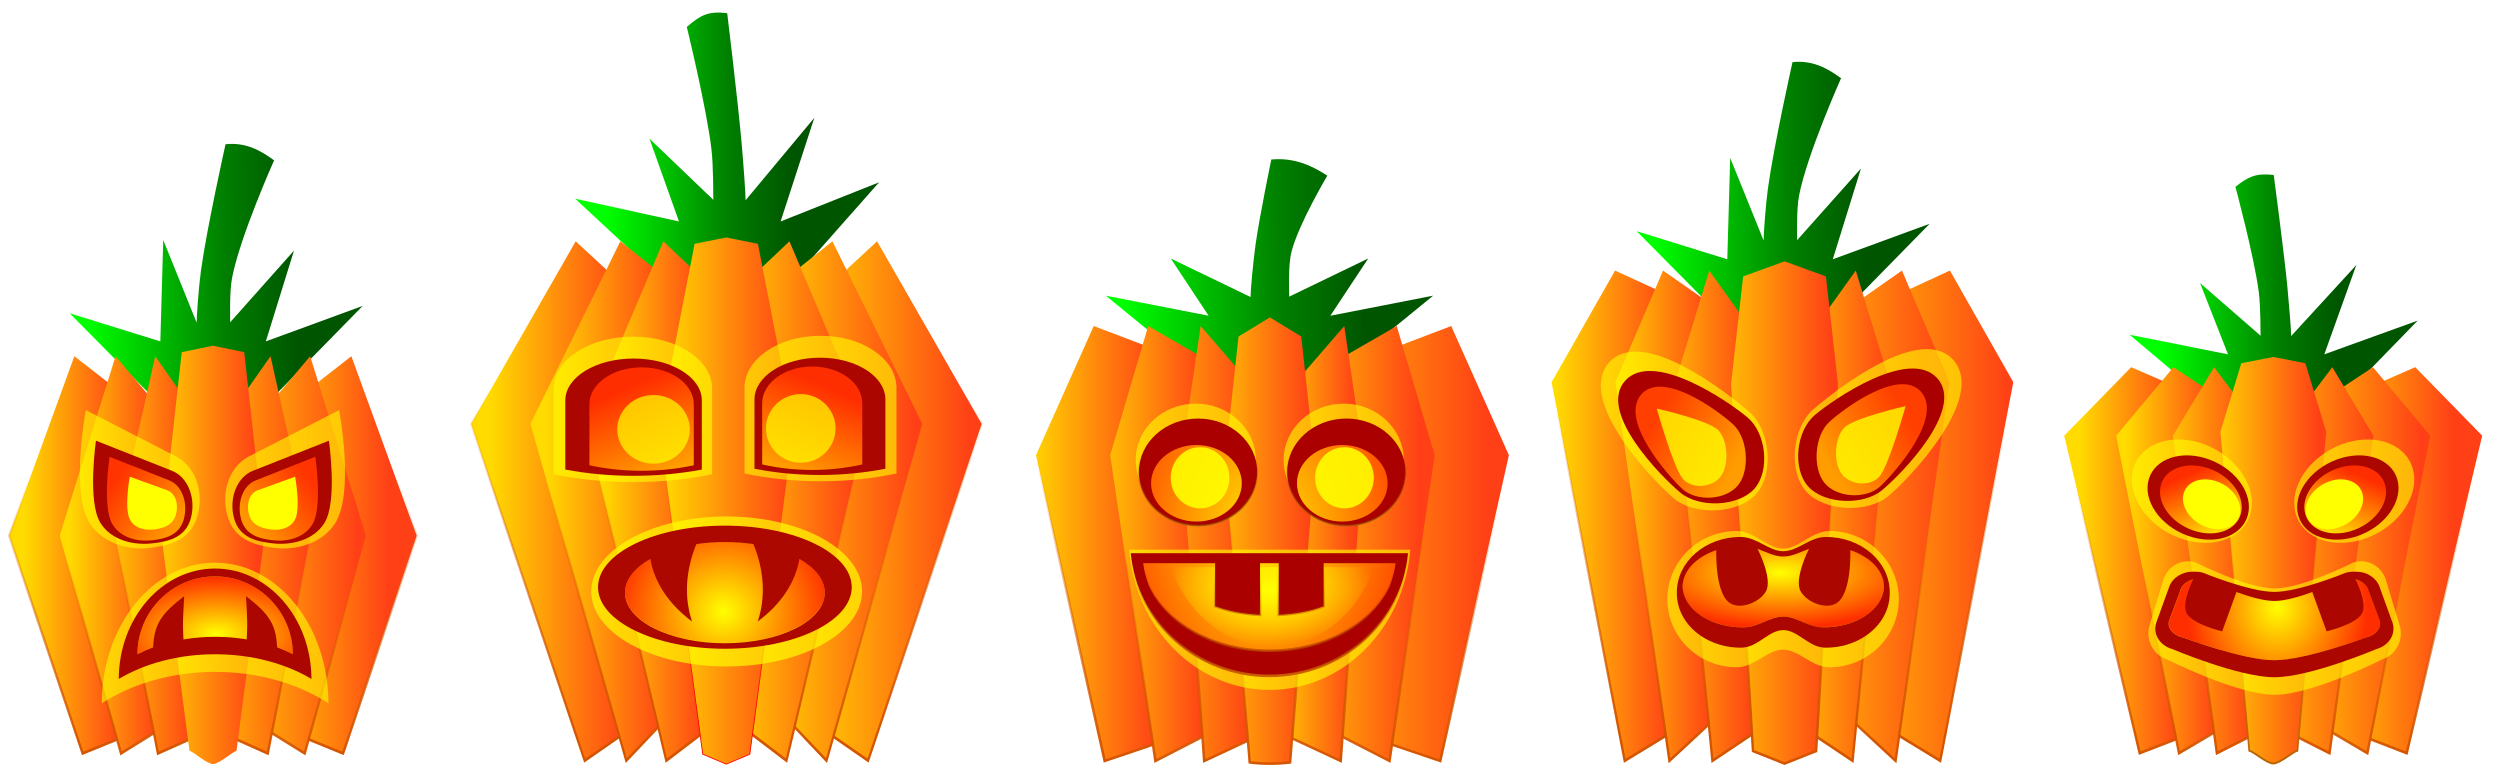 <?xml version="1.0" encoding="UTF-8" standalone="no"?>
<!-- Created with Inkscape (http://www.inkscape.org/) -->

<svg
   xmlns:dc="http://purl.org/dc/elements/1.1/"
   xmlns:cc="http://creativecommons.org/ns#"
   xmlns:rdf="http://www.w3.org/1999/02/22-rdf-syntax-ns#"
   xmlns:svg="http://www.w3.org/2000/svg"
   xmlns="http://www.w3.org/2000/svg"
   xmlns:xlink="http://www.w3.org/1999/xlink"
   xmlns:sodipodi="http://sodipodi.sourceforge.net/DTD/sodipodi-0.dtd"
   xmlns:inkscape="http://www.inkscape.org/namespaces/inkscape"
   id="svg2"
   sodipodi:docname="Halloween_Pumpkins_row.svg"
   viewBox="0 0 850 264.542"
   version="1.1"
   inkscape:version="0.91+devel r14386"
   width="850"
   height="264.542">
  <title
     id="title4096">Halloween Pumpkins</title>
  <defs
     id="defs4">
    <clipPath
       id="clipPath12967"
       clipPathUnits="userSpaceOnUse">
      <rect
         id="rect12969"
         style="opacity:0.438;fill:#aa0000"
         ry="0"
         height="4670.6"
         width="10685"
         y="-4697.7"
         x="-7281.2" />
    </clipPath>
    <linearGradient
       id="linearGradient22214"
       y2="57.275"
       xlink:href="#linearGradient4660"
       gradientUnits="userSpaceOnUse"
       x2="-11670"
       gradientTransform="matrix(-1.296,0,0,1.06,-25462,676.82)"
       y1="57.275"
       x1="-11414"
       inkscape:collect="always" />
    <linearGradient
       id="linearGradient4660">
      <stop
         id="stop4662"
         style="stop-color:#00ff00"
         offset="0" />
      <stop
         id="stop4893"
         style="stop-color:#008000"
         offset=".651" />
      <stop
         id="stop4664"
         style="stop-color:#005500"
         offset="1" />
    </linearGradient>
    <linearGradient
       id="linearGradient22216"
       y2="426.6"
       xlink:href="#linearGradient4249"
       gradientUnits="userSpaceOnUse"
       x2="-11902"
       y1="426.6"
       x1="-11718"
       inkscape:collect="always" />
    <linearGradient
       id="linearGradient4249">
      <stop
         id="stop4251"
         style="stop-color:#ff4016"
         offset="0" />
      <stop
         id="stop4253"
         style="stop-color:#ffdb00"
         offset="1" />
    </linearGradient>
    <linearGradient
       id="linearGradient22218"
       y2="362.29"
       xlink:href="#linearGradient4895"
       gradientUnits="userSpaceOnUse"
       x2="-11831"
       y1="814.11"
       x1="-11831"
       inkscape:collect="always" />
    <linearGradient
       id="linearGradient4895"
       inkscape:collect="always">
      <stop
         id="stop4897"
         style="stop-color:#d45500"
         offset="0" />
      <stop
         id="stop4899"
         style="stop-color:#d45500;stop-opacity:0"
         offset="1" />
    </linearGradient>
    <linearGradient
       id="linearGradient22220"
       y2="-476.25"
       xlink:href="#linearGradient4249"
       gradientUnits="userSpaceOnUse"
       x2="-11818"
       y1="-476.25"
       x1="-11651"
       inkscape:collect="always" />
    <linearGradient
       id="linearGradient22222"
       y2="-448.82"
       xlink:href="#linearGradient4895"
       gradientUnits="userSpaceOnUse"
       x2="-11670"
       y1="-122.07"
       x1="-11670"
       inkscape:collect="always" />
    <linearGradient
       id="linearGradient22224"
       y2="-448.99"
       xlink:href="#linearGradient4249"
       gradientUnits="userSpaceOnUse"
       x2="-11762"
       y1="-448.99"
       x1="-11584"
       inkscape:collect="always" />
    <linearGradient
       id="linearGradient22226"
       y2="-470.5"
       xlink:href="#linearGradient4895"
       gradientUnits="userSpaceOnUse"
       x2="-11667"
       y1="-132.97"
       x1="-11667"
       inkscape:collect="always" />
    <linearGradient
       id="linearGradient22228"
       y2="550.06"
       xlink:href="#linearGradient4249"
       gradientUnits="userSpaceOnUse"
       x2="-11628"
       y1="550.06"
       x1="-11877"
       inkscape:collect="always" />
    <linearGradient
       id="linearGradient22232"
       y2="-390.16"
       xlink:href="#linearGradient4249"
       gradientUnits="userSpaceOnUse"
       x2="-11554"
       y1="-390.16"
       x1="-11818"
       inkscape:collect="always" />
    <linearGradient
       id="linearGradient22236"
       y2="-395.77"
       xlink:href="#linearGradient4249"
       gradientUnits="userSpaceOnUse"
       x2="-11501"
       y1="-395.77"
       x1="-11733"
       inkscape:collect="always" />
    <linearGradient
       id="linearGradient22240"
       y2="382.1"
       xlink:href="#linearGradient4249"
       gradientUnits="userSpaceOnUse"
       x2="-11682"
       gradientTransform="matrix(0.852,0,0,1.104,-612.16,644.03)"
       y1="382.1"
       x1="-11430"
       inkscape:collect="always" />
    <linearGradient
       id="linearGradient22242"
       y2="1013.4"
       gradientUnits="userSpaceOnUse"
       x2="-10441"
       y1="1516.3"
       x1="-10441"
       inkscape:collect="always">
      <stop
         id="stop16057"
         style="stop-color:#b66400"
         offset="0" />
      <stop
         id="stop16059"
         style="stop-color:#ff6400;stop-opacity:0"
         offset="1" />
    </linearGradient>
    <radialGradient
       id="radialGradient22244"
       gradientUnits="userSpaceOnUse"
       cy="1246.2"
       cx="-10460"
       gradientTransform="matrix(0.852,0,0,0.913,-1543.7,117.29)"
       r="181.86"
       inkscape:collect="always">
      <stop
         id="stop5831"
         style="stop-color:#ffff00"
         offset="0" />
      <stop
         id="stop5833"
         style="stop-color:#ff2e00"
         offset="1" />
    </radialGradient>
    <linearGradient
       id="linearGradient22246"
       y2="2089"
       xlink:href="#linearGradient5852"
       gradientUnits="userSpaceOnUse"
       x2="-10573"
       y1="1974.9"
       x1="-10668"
       inkscape:collect="always" />
    <linearGradient
       id="linearGradient5852">
      <stop
         id="stop5854"
         style="stop-color:#ff2e00"
         offset="0" />
      <stop
         id="stop5856"
         style="stop-color:#ffd800"
         offset="1" />
    </linearGradient>
    <filter
       id="filter5866"
       height="2.025"
       width="1.77"
       y="-0.513"
       x="-0.385"
       inkscape:collect="always"
       style="color-interpolation-filters:sRGB">
      <feGaussianBlur
         id="feGaussianBlur5868"
         stdDeviation="33.752"
         inkscape:collect="always" />
    </filter>
    <linearGradient
       id="linearGradient22250"
       y2="57.275"
       xlink:href="#linearGradient4660"
       gradientUnits="userSpaceOnUse"
       x2="-11670"
       gradientTransform="matrix(-1.216,0,0,1.183,-23866,578.5)"
       y1="57.275"
       x1="-11414"
       inkscape:collect="always" />
    <linearGradient
       id="linearGradient22252"
       y2="446.48"
       xlink:href="#linearGradient4249"
       gradientUnits="userSpaceOnUse"
       x2="-11665"
       y1="446.48"
       x1="-11968"
       inkscape:collect="always" />
    <linearGradient
       id="linearGradient22256"
       y2="-463.25"
       xlink:href="#linearGradient4249"
       gradientUnits="userSpaceOnUse"
       x2="-11604"
       y1="-463.25"
       x1="-11873"
       inkscape:collect="always" />
    <linearGradient
       id="linearGradient22260"
       y2="-409.09"
       xlink:href="#linearGradient4249"
       gradientUnits="userSpaceOnUse"
       x2="-11540"
       y1="-409.09"
       x1="-11772"
       inkscape:collect="always" />
    <linearGradient
       id="linearGradient22264"
       y2="426.6"
       xlink:href="#linearGradient4249"
       gradientUnits="userSpaceOnUse"
       x2="-11956"
       y1="426.6"
       x1="-11718"
       inkscape:collect="always" />
    <linearGradient
       id="linearGradient22268"
       y2="-476.25"
       xlink:href="#linearGradient4249"
       gradientUnits="userSpaceOnUse"
       x2="-11860"
       y1="-476.25"
       x1="-11651"
       inkscape:collect="always" />
    <linearGradient
       id="linearGradient22276"
       y2="382.1"
       xlink:href="#linearGradient4249"
       gradientUnits="userSpaceOnUse"
       x2="-11682"
       gradientTransform="matrix(0.715,0,0,1.456,-1547.7,500.62)"
       y1="382.1"
       x1="-11389"
       inkscape:collect="always" />
    <linearGradient
       id="linearGradient22278"
       y2="1065.5"
       gradientUnits="userSpaceOnUse"
       x2="-9785.9"
       gradientTransform="translate(-21.016,19.766)"
       y1="1605.5"
       x1="-9785.9"
       inkscape:collect="always">
      <stop
         id="stop6836"
         style="stop-color:#ff0000"
         offset="0" />
      <stop
         id="stop6838"
         style="stop-color:#ff0000;stop-opacity:0"
         offset="1" />
    </linearGradient>
    <linearGradient
       id="linearGradient22280"
       y2="1225.9"
       xlink:href="#linearGradient6852"
       gradientUnits="userSpaceOnUse"
       x2="-9834.1"
       gradientTransform="matrix(0.765,0,0,0.882,-2325.5,133.33)"
       y1="1016.6"
       x1="-9955.2"
       inkscape:collect="always" />
    <linearGradient
       id="linearGradient6852">
      <stop
         id="stop6854"
         style="stop-color:#ff2e00"
         offset="0" />
      <stop
         id="stop6856"
         style="stop-color:#ffad00"
         offset="1" />
    </linearGradient>
    <filter
       id="filter6870"
       height="1.864"
       width="2.115"
       y="-0.432"
       x="-0.557"
       inkscape:collect="always"
       style="color-interpolation-filters:sRGB">
      <feGaussianBlur
         id="feGaussianBlur6872"
         stdDeviation="19.829"
         inkscape:collect="always" />
    </filter>
    <radialGradient
       id="radialGradient22284"
       gradientUnits="userSpaceOnUse"
       cy="2331.6"
       cx="-9788.1"
       gradientTransform="matrix(1.077,-0.059,0.048,1.246,636.79,-1123.8)"
       r="198.28"
       inkscape:collect="always">
      <stop
         id="stop6921"
         style="stop-color:#ffff00"
         offset="0" />
      <stop
         id="stop6923"
         style="stop-color:#ff3000"
         offset="1" />
    </radialGradient>
    <linearGradient
       id="linearGradient22286"
       y2="105.79"
       xlink:href="#linearGradient4660"
       gradientUnits="userSpaceOnUse"
       x2="-11465"
       gradientTransform="matrix(1.343,0,0,1.095,4274.7,-968.07)"
       y1="109.93"
       x1="-11744"
       inkscape:collect="always" />
    <linearGradient
       id="linearGradient22288"
       y2="515.27"
       xlink:href="#linearGradient4249"
       gradientUnits="userSpaceOnUse"
       x2="-11584"
       y1="515.27"
       x1="-11902"
       inkscape:collect="always" />
    <linearGradient
       id="linearGradient22292"
       y2="-406.11"
       xlink:href="#linearGradient4249"
       gradientUnits="userSpaceOnUse"
       x2="-11520"
       y1="-406.11"
       x1="-11807"
       inkscape:collect="always" />
    <linearGradient
       id="linearGradient22296"
       y2="-405.74"
       xlink:href="#linearGradient4249"
       gradientUnits="userSpaceOnUse"
       x2="-11524"
       y1="-405.74"
       x1="-11713"
       inkscape:collect="always" />
    <linearGradient
       id="linearGradient22312"
       y2="382.1"
       xlink:href="#linearGradient4249"
       gradientUnits="userSpaceOnUse"
       x2="-11682"
       gradientTransform="matrix(0.967,0,0,1.296,-92.641,-1036)"
       y1="382.1"
       x1="-11440"
       inkscape:collect="always" />
    <linearGradient
       id="linearGradient22314"
       y2="-496.54"
       xlink:href="#linearGradient4895"
       gradientUnits="userSpaceOnUse"
       x2="-11604"
       gradientTransform="matrix(1.135,0,0,1.201,1873.3,127.77)"
       y1="-125.5"
       x1="-11604"
       inkscape:collect="always" />
    <linearGradient
       id="linearGradient22316"
       y2="-462.27"
       xlink:href="#linearGradient5391"
       gradientUnits="userSpaceOnUse"
       x2="-11318"
       gradientTransform="matrix(0.737,0.01,0.01,0.788,-2994.6,27.645)"
       y1="-547.64"
       x1="-11530"
       inkscape:collect="always" />
    <linearGradient
       id="linearGradient5391">
      <stop
         id="stop5393"
         style="stop-color:#ff3f00"
         offset="0" />
      <stop
         id="stop5395"
         style="stop-color:#ff9d00"
         offset="1" />
    </linearGradient>
    <filter
       id="filter5405"
       height="2.126"
       width="1.757"
       y="-0.563"
       x="-0.379"
       inkscape:collect="always"
       style="color-interpolation-filters:sRGB">
      <feGaussianBlur
         id="feGaussianBlur5407"
         stdDeviation="21.579"
         inkscape:collect="always" />
    </filter>
    <radialGradient
       id="radialGradient22320"
       gradientUnits="userSpaceOnUse"
       cy="-275.81"
       cx="-11250"
       gradientTransform="matrix(1.287,2.8951e-6,-6.7737e-7,0.49,3206,-127.12)"
       r="194.15"
       inkscape:collect="always">
      <stop
         id="stop5476"
         style="stop-color:#ffff00"
         offset="0" />
      <stop
         id="stop5472"
         style="stop-color:#ff2e00"
         offset="1" />
    </radialGradient>
    <linearGradient
       id="linearGradient22322"
       y2="105.79"
       xlink:href="#linearGradient4660"
       gradientUnits="userSpaceOnUse"
       x2="-11465"
       gradientTransform="matrix(1.343,0,0,1.115,2833,688.15)"
       y1="109.93"
       x1="-11744"
       inkscape:collect="always" />
    <linearGradient
       id="linearGradient22350"
       y2="1242.4"
       xlink:href="#linearGradient6301"
       gradientUnits="userSpaceOnUse"
       x2="-9925"
       gradientTransform="matrix(0.786,0,0,0.823,-2126.7,222)"
       y1="1183.2"
       x1="-10068"
       inkscape:collect="always" />
    <linearGradient
       id="linearGradient6301">
      <stop
         id="stop6303"
         style="stop-color:#ff3400"
         offset="0" />
      <stop
         id="stop6305"
         style="stop-color:#ff9600"
         offset="1" />
    </linearGradient>
    <filter
       id="filter6311"
       height="2"
       width="1.738"
       y="-0.5"
       x="-0.369"
       inkscape:collect="always"
       style="color-interpolation-filters:sRGB">
      <feGaussianBlur
         id="feGaussianBlur6313"
         stdDeviation="11.307"
         inkscape:collect="always" />
    </filter>
    <radialGradient
       id="radialGradient22354"
       gradientUnits="userSpaceOnUse"
       cy="1413.9"
       cx="-9850.6"
       gradientTransform="matrix(1.243,6.4874e-6,-3.4631e-6,0.672,2395.5,469.09)"
       r="132.18"
       inkscape:collect="always">
      <stop
         id="stop6377"
         style="stop-color:#ffff00"
         offset="0" />
      <stop
         id="stop6379"
         style="stop-color:#ff3400"
         offset="1" />
    </radialGradient>
    <linearGradient
       id="linearGradient22356"
       y2="105.79"
       xlink:href="#linearGradient4660"
       gradientUnits="userSpaceOnUse"
       x2="-11465"
       gradientTransform="matrix(1.238,0,0,0.851,2291.4,836.83)"
       y1="109.93"
       x1="-11744"
       inkscape:collect="always" />
    <linearGradient
       id="linearGradient22370"
       y2="478.47"
       xlink:href="#linearGradient4249"
       gradientUnits="userSpaceOnUse"
       x2="-11560"
       gradientTransform="matrix(-1,0,0,1,-23139,-947.64)"
       y1="478.47"
       x1="-11857"
       inkscape:collect="always" />
    <linearGradient
       id="linearGradient22372"
       y2="-521.12"
       gradientUnits="userSpaceOnUse"
       x2="-11333"
       y1="-133.95"
       x1="-11333"
       inkscape:collect="always">
      <stop
         id="stop4945"
         style="stop-color:#d45500"
         offset="0" />
      <stop
         id="stop4947"
         style="stop-color:#d45500;stop-opacity:0"
         offset="1" />
    </linearGradient>
    <linearGradient
       id="linearGradient22374"
       y2="-448.99"
       xlink:href="#linearGradient4249"
       gradientUnits="userSpaceOnUse"
       x2="-11568"
       gradientTransform="matrix(-1,0,0,1,-23139,0)"
       y1="-448.99"
       x1="-11764"
       inkscape:collect="always" />
    <linearGradient
       id="linearGradient22376"
       y2="-478.48"
       gradientUnits="userSpaceOnUse"
       x2="-11440"
       y1="-124.5"
       x1="-11440"
       inkscape:collect="always">
      <stop
         id="stop4937"
         style="stop-color:#d45500"
         offset="0" />
      <stop
         id="stop4939"
         style="stop-color:#d45500;stop-opacity:0"
         offset="1" />
    </linearGradient>
    <linearGradient
       id="linearGradient22378"
       y2="-443.15"
       xlink:href="#linearGradient4249"
       gradientUnits="userSpaceOnUse"
       x2="-11551"
       gradientTransform="matrix(-1,0,0,1,-23139,0)"
       y1="-443.15"
       x1="-11674"
       inkscape:collect="always" />
    <linearGradient
       id="linearGradient22380"
       y2="-505.79"
       gradientUnits="userSpaceOnUse"
       x2="-11539"
       y1="-133.18"
       x1="-11539"
       inkscape:collect="always">
      <stop
         id="stop4929"
         style="stop-color:#d45500"
         offset="0" />
      <stop
         id="stop4931"
         style="stop-color:#d45500;stop-opacity:0"
         offset="1" />
    </linearGradient>
    <linearGradient
       id="linearGradient22382"
       y2="382.1"
       xlink:href="#linearGradient4249"
       gradientUnits="userSpaceOnUse"
       x2="-11682"
       gradientTransform="matrix(0.86,0,0,0.995,-2096.9,792.21)"
       y1="382.1"
       x1="-11492"
       inkscape:collect="always" />
    <linearGradient
       id="linearGradient22384"
       y2="-496.54"
       xlink:href="#linearGradient4895"
       gradientUnits="userSpaceOnUse"
       x2="-11604"
       gradientTransform="matrix(1.01,0,0,0.922,-347.68,1685.6)"
       y1="-125.5"
       x1="-11604"
       inkscape:collect="always" />
    <linearGradient
       id="linearGradient22386"
       y2="-715.35"
       xlink:href="#linearGradient4101"
       gradientUnits="userSpaceOnUse"
       x2="-10313"
       y1="-635.45"
       x1="-10313"
       inkscape:collect="always" />
    <linearGradient
       id="linearGradient4101">
      <stop
         id="stop4103"
         style="stop-color:#8e5500;stop-opacity:.741"
         offset="0" />
      <stop
         id="stop4105"
         style="stop-color:#8e5500;stop-opacity:0"
         offset="1" />
    </linearGradient>
    <radialGradient
       id="radialGradient22390"
       gradientUnits="userSpaceOnUse"
       cy="150.25"
       cx="-11526"
       gradientTransform="matrix(1.859,-3.2521e-8,5.2017e-8,2.451,9378.6,887)"
       r="155.53"
       inkscape:collect="always">
      <stop
         id="stop4452"
         style="stop-color:#ffed00"
         offset="0" />
      <stop
         id="stop4454"
         style="stop-color:#ff0000"
         offset="1" />
    </radialGradient>
    <radialGradient
       id="radialGradient22392"
       gradientUnits="userSpaceOnUse"
       cy="-352.95"
       cx="-11582"
       gradientTransform="matrix(0.816,0,0,0.443,-2132.7,-222.81)"
       r="155.53"
       inkscape:collect="always">
      <stop
         id="stop4610"
         style="stop-color:#ffff00"
         offset="0" />
      <stop
         id="stop4612"
         style="stop-color:#ffff00;stop-opacity:0"
         offset="1" />
    </radialGradient>
    <filter
       id="filter4620"
       height="1.367"
       width="1.141"
       y="-0.183"
       x="-0.071"
       inkscape:collect="always"
       style="color-interpolation-filters:sRGB">
      <feGaussianBlur
         id="feGaussianBlur4622"
         stdDeviation="7.604"
         inkscape:collect="always" />
    </filter>
    <linearGradient
       id="linearGradient22394"
       y2="-1515.3"
       gradientUnits="userSpaceOnUse"
       x2="-10156"
       gradientTransform="matrix(1.207,0,0,1.116,266.29,2993.7)"
       y1="-1380.3"
       x1="-10156"
       inkscape:collect="always">
      <stop
         id="stop4061"
         style="stop-color:#cb6000"
         offset="0" />
      <stop
         id="stop4063"
         style="stop-color:#8e0000;stop-opacity:0"
         offset="1" />
    </linearGradient>
    <filter
       id="filter4588"
       height="2.124"
       width="1.325"
       y="-0.562"
       x="-0.162"
       inkscape:collect="always"
       style="color-interpolation-filters:sRGB">
      <feGaussianBlur
         id="feGaussianBlur4590"
         stdDeviation="16.121"
         inkscape:collect="always" />
    </filter>
    <linearGradient
       inkscape:collect="always"
       xlink:href="#linearGradient4249"
       id="linearGradient4424"
       gradientUnits="userSpaceOnUse"
       x1="-11718"
       y1="426.6"
       x2="-11902"
       y2="426.6" />
    <linearGradient
       inkscape:collect="always"
       xlink:href="#linearGradient4895"
       id="linearGradient4426"
       gradientUnits="userSpaceOnUse"
       x1="-11831"
       y1="814.11"
       x2="-11831"
       y2="362.29" />
    <linearGradient
       inkscape:collect="always"
       xlink:href="#linearGradient4249"
       id="linearGradient4428"
       gradientUnits="userSpaceOnUse"
       x1="-11651"
       y1="-476.25"
       x2="-11818"
       y2="-476.25" />
    <linearGradient
       inkscape:collect="always"
       xlink:href="#linearGradient4895"
       id="linearGradient4430"
       gradientUnits="userSpaceOnUse"
       x1="-11670"
       y1="-122.07"
       x2="-11670"
       y2="-448.82" />
    <linearGradient
       inkscape:collect="always"
       xlink:href="#linearGradient4249"
       id="linearGradient4432"
       gradientUnits="userSpaceOnUse"
       x1="-11584"
       y1="-448.99"
       x2="-11762"
       y2="-448.99" />
    <linearGradient
       inkscape:collect="always"
       xlink:href="#linearGradient4895"
       id="linearGradient4434"
       gradientUnits="userSpaceOnUse"
       x1="-11667"
       y1="-132.97"
       x2="-11667"
       y2="-470.5" />
    <linearGradient
       inkscape:collect="always"
       xlink:href="#linearGradient4249"
       id="linearGradient4436"
       gradientUnits="userSpaceOnUse"
       x1="-11877"
       y1="550.06"
       x2="-11628"
       y2="550.06" />
    <linearGradient
       inkscape:collect="always"
       xlink:href="#linearGradient4895"
       id="linearGradient4438"
       gradientUnits="userSpaceOnUse"
       x1="-11831"
       y1="814.11"
       x2="-11831"
       y2="362.29" />
    <linearGradient
       inkscape:collect="always"
       xlink:href="#linearGradient4249"
       id="linearGradient4440"
       gradientUnits="userSpaceOnUse"
       x1="-11818"
       y1="-390.16"
       x2="-11554"
       y2="-390.16" />
    <linearGradient
       inkscape:collect="always"
       xlink:href="#linearGradient4895"
       id="linearGradient4442"
       gradientUnits="userSpaceOnUse"
       x1="-11670"
       y1="-122.07"
       x2="-11670"
       y2="-448.82" />
    <linearGradient
       inkscape:collect="always"
       xlink:href="#linearGradient4249"
       id="linearGradient4444"
       gradientUnits="userSpaceOnUse"
       x1="-11733"
       y1="-395.77"
       x2="-11501"
       y2="-395.77" />
    <linearGradient
       inkscape:collect="always"
       xlink:href="#linearGradient4895"
       id="linearGradient4446"
       gradientUnits="userSpaceOnUse"
       x1="-11667"
       y1="-132.97"
       x2="-11667"
       y2="-470.5" />
    <linearGradient
       inkscape:collect="always"
       xlink:href="#linearGradient4249"
       id="linearGradient4448"
       gradientUnits="userSpaceOnUse"
       gradientTransform="matrix(0.852,0,0,1.104,-612.16,644.03)"
       x1="-11430"
       y1="382.1"
       x2="-11682"
       y2="382.1" />
    <linearGradient
       inkscape:collect="always"
       xlink:href="#linearGradient5852"
       id="linearGradient4450"
       gradientUnits="userSpaceOnUse"
       x1="-10668"
       y1="1974.9"
       x2="-10573"
       y2="2089" />
    <linearGradient
       inkscape:collect="always"
       xlink:href="#linearGradient4895"
       id="linearGradient4452"
       gradientUnits="userSpaceOnUse"
       x1="-11831"
       y1="814.11"
       x2="-11831"
       y2="362.29" />
    <linearGradient
       inkscape:collect="always"
       xlink:href="#linearGradient4895"
       id="linearGradient4454"
       gradientUnits="userSpaceOnUse"
       x1="-11670"
       y1="-122.07"
       x2="-11670"
       y2="-448.82" />
    <linearGradient
       inkscape:collect="always"
       xlink:href="#linearGradient4895"
       id="linearGradient4456"
       gradientUnits="userSpaceOnUse"
       x1="-11667"
       y1="-132.97"
       x2="-11667"
       y2="-470.5" />
    <linearGradient
       inkscape:collect="always"
       xlink:href="#linearGradient4895"
       id="linearGradient4458"
       gradientUnits="userSpaceOnUse"
       x1="-11831"
       y1="814.11"
       x2="-11831"
       y2="362.29" />
    <linearGradient
       inkscape:collect="always"
       xlink:href="#linearGradient4895"
       id="linearGradient4460"
       gradientUnits="userSpaceOnUse"
       x1="-11670"
       y1="-122.07"
       x2="-11670"
       y2="-448.82" />
    <linearGradient
       inkscape:collect="always"
       xlink:href="#linearGradient4249"
       id="linearGradient4462"
       gradientUnits="userSpaceOnUse"
       x1="-11584"
       y1="-448.99"
       x2="-11762"
       y2="-448.99" />
    <linearGradient
       inkscape:collect="always"
       xlink:href="#linearGradient4895"
       id="linearGradient4464"
       gradientUnits="userSpaceOnUse"
       x1="-11667"
       y1="-132.97"
       x2="-11667"
       y2="-470.5" />
    <linearGradient
       inkscape:collect="always"
       xlink:href="#linearGradient6852"
       id="linearGradient4466"
       gradientUnits="userSpaceOnUse"
       gradientTransform="matrix(0.765,0,0,0.882,-2325.5,133.33)"
       x1="-9955.2"
       y1="1016.6"
       x2="-9834.1"
       y2="1225.9" />
    <linearGradient
       inkscape:collect="always"
       xlink:href="#linearGradient4895"
       id="linearGradient4468"
       gradientUnits="userSpaceOnUse"
       x1="-11831"
       y1="814.11"
       x2="-11831"
       y2="362.29" />
    <linearGradient
       inkscape:collect="always"
       xlink:href="#linearGradient4895"
       id="linearGradient4470"
       gradientUnits="userSpaceOnUse"
       x1="-11670"
       y1="-122.07"
       x2="-11670"
       y2="-448.82" />
    <linearGradient
       inkscape:collect="always"
       xlink:href="#linearGradient4895"
       id="linearGradient4472"
       gradientUnits="userSpaceOnUse"
       x1="-11667"
       y1="-132.97"
       x2="-11667"
       y2="-470.5" />
    <linearGradient
       inkscape:collect="always"
       xlink:href="#linearGradient4249"
       id="linearGradient4474"
       gradientUnits="userSpaceOnUse"
       x1="-11718"
       y1="426.6"
       x2="-11902"
       y2="426.6" />
    <linearGradient
       inkscape:collect="always"
       xlink:href="#linearGradient4895"
       id="linearGradient4476"
       gradientUnits="userSpaceOnUse"
       x1="-11831"
       y1="814.11"
       x2="-11831"
       y2="362.29" />
    <linearGradient
       inkscape:collect="always"
       xlink:href="#linearGradient4249"
       id="linearGradient4478"
       gradientUnits="userSpaceOnUse"
       x1="-11651"
       y1="-476.25"
       x2="-11818"
       y2="-476.25" />
    <linearGradient
       inkscape:collect="always"
       xlink:href="#linearGradient4895"
       id="linearGradient4480"
       gradientUnits="userSpaceOnUse"
       x1="-11670"
       y1="-122.07"
       x2="-11670"
       y2="-448.82" />
    <linearGradient
       inkscape:collect="always"
       xlink:href="#linearGradient4249"
       id="linearGradient4482"
       gradientUnits="userSpaceOnUse"
       x1="-11584"
       y1="-448.99"
       x2="-11762"
       y2="-448.99" />
    <linearGradient
       inkscape:collect="always"
       xlink:href="#linearGradient4895"
       id="linearGradient4484"
       gradientUnits="userSpaceOnUse"
       x1="-11667"
       y1="-132.97"
       x2="-11667"
       y2="-470.5" />
    <linearGradient
       inkscape:collect="always"
       xlink:href="#linearGradient5391"
       id="linearGradient4486"
       gradientUnits="userSpaceOnUse"
       gradientTransform="matrix(0.737,0.01,0.01,0.788,-2994.6,27.645)"
       x1="-11530"
       y1="-547.64"
       x2="-11318"
       y2="-462.27" />
    <linearGradient
       inkscape:collect="always"
       xlink:href="#linearGradient4249"
       id="linearGradient4488"
       gradientUnits="userSpaceOnUse"
       x1="-11718"
       y1="426.6"
       x2="-11902"
       y2="426.6" />
    <linearGradient
       inkscape:collect="always"
       xlink:href="#linearGradient4895"
       id="linearGradient4490"
       gradientUnits="userSpaceOnUse"
       x1="-11831"
       y1="814.11"
       x2="-11831"
       y2="362.29" />
    <linearGradient
       inkscape:collect="always"
       xlink:href="#linearGradient4249"
       id="linearGradient4492"
       gradientUnits="userSpaceOnUse"
       x1="-11651"
       y1="-476.25"
       x2="-11818"
       y2="-476.25" />
    <linearGradient
       inkscape:collect="always"
       xlink:href="#linearGradient4895"
       id="linearGradient4494"
       gradientUnits="userSpaceOnUse"
       x1="-11670"
       y1="-122.07"
       x2="-11670"
       y2="-448.82" />
    <linearGradient
       inkscape:collect="always"
       xlink:href="#linearGradient4249"
       id="linearGradient4496"
       gradientUnits="userSpaceOnUse"
       x1="-11584"
       y1="-448.99"
       x2="-11762"
       y2="-448.99" />
    <linearGradient
       inkscape:collect="always"
       xlink:href="#linearGradient4895"
       id="linearGradient4498"
       gradientUnits="userSpaceOnUse"
       x1="-11667"
       y1="-132.97"
       x2="-11667"
       y2="-470.5" />
    <linearGradient
       inkscape:collect="always"
       xlink:href="#linearGradient4895"
       id="linearGradient4500"
       gradientUnits="userSpaceOnUse"
       x1="-11831"
       y1="814.11"
       x2="-11831"
       y2="362.29" />
    <linearGradient
       inkscape:collect="always"
       xlink:href="#linearGradient4895"
       id="linearGradient4502"
       gradientUnits="userSpaceOnUse"
       x1="-11670"
       y1="-122.07"
       x2="-11670"
       y2="-448.82" />
    <linearGradient
       inkscape:collect="always"
       xlink:href="#linearGradient4895"
       id="linearGradient4504"
       gradientUnits="userSpaceOnUse"
       x1="-11667"
       y1="-132.97"
       x2="-11667"
       y2="-470.5" />
    <linearGradient
       inkscape:collect="always"
       xlink:href="#linearGradient6301"
       id="linearGradient4506"
       gradientUnits="userSpaceOnUse"
       gradientTransform="matrix(0.786,0,0,0.823,-2126.7,222)"
       x1="-10068"
       y1="1183.2"
       x2="-9925"
       y2="1242.4" />
    <linearGradient
       inkscape:collect="always"
       xlink:href="#linearGradient4101"
       id="linearGradient4508"
       gradientUnits="userSpaceOnUse"
       x1="-10313"
       y1="-635.45"
       x2="-10313"
       y2="-715.35" />
  </defs>
  <sodipodi:namedview
     id="base"
     bordercolor="#666666"
     inkscape:pageshadow="2"
     inkscape:window-y="-3"
     pagecolor="#ffffff"
     inkscape:showpageshadow="false"
     inkscape:window-maximized="0"
     inkscape:zoom="0.19858398"
     inkscape:window-x="64"
     inkscape:window-height="973"
     showgrid="false"
     borderopacity="1.0"
     inkscape:current-layer="layer1"
     inkscape:cx="457.26962"
     inkscape:cy="169.93584"
     inkscape:window-width="1069"
     inkscape:pageopacity="0.0"
     inkscape:document-units="px"
     fit-margin-top="4"
     fit-margin-left="4"
     fit-margin-right="4"
     fit-margin-bottom="4" />
  <g
     id="layer1"
     inkscape:label="Layer 1"
     inkscape:groupmode="layer"
     transform="translate(-174.855,-720.125)">
    <g
       id="g22051"
       transform="matrix(0.223,0,0,0.223,376.509,717.664)">
      <g
         id="g19984"
         clip-path="url(#clipPath12967)"
         transform="matrix(0.385,0,0,0.382,1745.4,1631.7)">
        <g
           id="g19986"
           transform="matrix(2.113,0,0,2.293,24224,-4726)">
          <path
             id="path19988"
             d="m -10460,515.35 c 0,0 18.386,127.56 25.281,191.73 3.168,29.474 7.527,79.613 7.384,88.709 l 122.09,-123.6 -59.928,155.4 174.98,-58.692 -187.01,178.43 -78.241,3.28 -78.197,-3.28 -196.41,-153.82 184.38,34.086 -52.409,-124.08 113.44,91.658 c -0.225,-7.293 0.133,-50.907 -3.361,-75.898 -8.757,-62.643 -43.795,-183.24 -43.795,-183.24 23.57,-17.299 37.699,-24.246 71.793,-20.669 z"
             sodipodi:nodetypes="cacccccccccccacc"
             style="fill:url(#linearGradient22214)"
             inkscape:connector-curvature="0" />
          <g
             id="g19990"
             transform="matrix(0.946,0,0,1.022,-565.44,-18.733)">
            <g
               id="g19992"
               transform="translate(-20.124)">
              <g
                 id="g19994"
                 transform="translate(3.0246e-4)">
                <g
                   id="g19996"
                   transform="matrix(1,0,0,1.023,6.372,-35.101)">
                  <g
                     id="g19998"
                     transform="matrix(1.084,0,0,1,2071.7,1639.4)">
                    <g
                       id="g20000">
                      <path
                         id="path20002"
                         style="fill:url(#linearGradient4424);stroke:url(#linearGradient4426);stroke-width:4.433"
                         d="m -11582,263.02 -225.88,-89.575 -122.42,114.05 138,528.55 210.31,-73.997 z"
                         sodipodi:nodetypes="cccccc"
                         transform="translate(0,-947.64)"
                         inkscape:connector-curvature="0" />
                      <path
                         id="path20004"
                         sodipodi:nodetypes="cccccc"
                         style="fill:url(#linearGradient4428);stroke:url(#linearGradient4430);stroke-width:4.433"
                         inkscape:connector-curvature="0"
                         d="m -11582,-684.61 -148.68,-89.575 -104.63,114.05 114.89,528.55 138.43,-73.997 z" />
                      <path
                         id="path20006"
                         d="m -11582,-684.61 -74.341,-89.575 -75.175,114.05 80.302,528.55 69.214,-31.782 z"
                         sodipodi:nodetypes="cccccc"
                         style="fill:url(#linearGradient4432);stroke:url(#linearGradient4434);stroke-width:4.433"
                         inkscape:connector-curvature="0" />
                    </g>
                  </g>
                  <g
                     id="g20010"
                     transform="matrix(-1.084,0,0,1,-22965,1639.4)">
                    <g
                       id="g20012">
                      <path
                         id="path20014"
                         style="fill:url(#linearGradient4436);stroke:url(#linearGradient4438);stroke-width:4.433"
                         d="m -11582,263.02 -225.88,-89.575 -122.42,114.05 138,528.55 210.31,-73.997 z"
                         sodipodi:nodetypes="cccccc"
                         inkscape:connector-curvature="0"
                         transform="translate(0,-947.64)" />
                      <path
                         id="path20016"
                         d="m -11582,-684.61 -148.68,-89.575 -104.63,114.05 114.89,528.55 138.43,-73.997 z"
                         sodipodi:nodetypes="cccccc"
                         style="fill:url(#linearGradient4440);stroke:url(#linearGradient4442);stroke-width:4.433"
                         inkscape:connector-curvature="0" />
                      <path
                         id="path20018"
                         sodipodi:nodetypes="cccccc"
                         style="fill:url(#linearGradient4444);stroke:url(#linearGradient4446);stroke-width:4.433"
                         inkscape:connector-curvature="0"
                         d="m -11582,-684.61 -74.341,-89.575 -75.175,114.05 80.302,528.55 69.214,-31.782 z" />
                    </g>
                  </g>
                </g>
                <path
                   id="path20022"
                   d="m -10440,832.57 -63.469,10.726 -41.375,117.02 57.094,542.84 c 7.882,1.098 34.576,21.64 47.75,21.775 13.174,-0.135 39.868,-20.677 47.75,-21.775 l 57.093,-542.84 -41.374,-117.02 z"
                   sodipodi:nodetypes="ccccccccc"
                   style="fill:url(#linearGradient4448);stroke:url(#linearGradient22242);stroke-width:3.369"
                   inkscape:connector-curvature="0" />
              </g>
            </g>
            <g
               id="g20024">
              <g
                 id="g20026"
                 transform="matrix(1.152,0,0,1.051,1592.6,-60.082)">
                <path
                   id="path20028"
                   d="m -10609,1180.4 c -19.109,-0.107 -36.787,11.874 -42.861,30.764 l -23.376,72.749 c -7.476,23.249 5.545,47.89 29.204,55.236 0,0 120.81,57.667 185.74,57.667 64.929,-10e-5 185.74,-57.667 185.74,-57.667 23.659,-7.346 36.68,-31.987 29.205,-55.236 l -23.378,-72.749 c -6.074,-18.89 -23.751,-30.871 -42.859,-30.764 -4.41,0.024 -8.913,0.687 -13.35,2.064 0,0 -88.04,42.018 -135.36,42.018 -47.317,0 -135.36,-42.018 -135.36,-42.018 -4.437,-1.377 -8.939,-2.04 -13.349,-2.064 z"
                   sodipodi:nodetypes="cccsasccccacc"
                   style="opacity:0.6;fill:#ffff00"
                   inkscape:connector-curvature="0" />
                <path
                   id="path20030"
                   d="m -10585,1207.6 c -16.009,-0.057 -30.823,6.48 -35.911,16.79 l -19.587,49.927 c -6.264,12.688 4.648,26.136 24.47,30.145 0,0 101.94,36.291 155.62,36.291 53.685,0 155.62,-36.291 155.62,-36.291 19.823,-4.009 30.734,-17.457 24.47,-30.145 l -19.588,-49.927 c -5.088,-10.309 -19.901,-16.848 -35.909,-16.79 -3.697,0.013 -7.468,0.375 -11.187,1.127 0,0 -73.554,33.156 -113.41,33.156 -39.857,0 -113.41,-33.156 -113.41,-33.156 -3.719,-0.752 -7.49,-1.113 -11.186,-1.127 z"
                   sodipodi:nodetypes="cccsasccccacc"
                   style="fill:url(#radialGradient22244)"
                   inkscape:connector-curvature="0" />
                <path
                   id="path20032"
                   d="m -10601,1197.3 c -18.032,-0.083 -34.68,9.398 -40.412,24.328 l -22.07,57.498 c -7.054,18.377 5.201,37.837 27.528,43.643 0,0 114.03,45.601 175.31,45.601 61.273,0 175.31,-45.601 175.31,-45.601 22.328,-5.806 34.584,-25.266 27.527,-43.643 l -22.069,-57.498 c -5.732,-14.931 -22.379,-24.412 -40.412,-24.328 -0.764,0 -1.536,0.022 -2.305,0.06 -0.919,-0.046 -1.853,-0.064 -2.781,-0.06 -4.01,0.017 -8.099,0.519 -12.136,1.543 0,0 -80.092,31.241 -123.13,31.241 -43.041,0 -123.13,-31.241 -123.13,-31.241 -4.037,-1.024 -8.126,-1.524 -12.137,-1.543 -0.928,0 -1.861,0.013 -2.78,0.06 -0.769,-0.038 -1.541,-0.056 -2.305,-0.06 z m 279.83,12.253 c 9.689,2.649 17.582,7.896 21.02,14.864 l 19.596,49.932 c 6.264,12.688 -4.656,26.135 -24.478,30.143 0,0 -101.93,36.285 -155.61,36.285 -53.685,0 -155.61,-36.285 -155.61,-36.285 -19.822,-4.009 -30.741,-17.455 -24.477,-30.143 l 19.595,-49.932 c 3.435,-6.958 11.316,-12.182 20.986,-14.834 0,0 -20.608,38.012 -11.527,54.798 9.981,18.449 61.262,29.592 61.262,29.592 l 24.545,-63.681 c 22.206,7.626 47.078,14.449 65.228,14.449 18.149,0 43.022,-6.823 65.228,-14.449 l 24.545,63.681 c 0,0 51.284,-11.142 61.261,-29.592 9.083,-16.799 -11.561,-54.828 -11.561,-54.828 z"
                   sodipodi:nodetypes="ccscscccccccsccccccccsccccaccsccac"
                   style="fill:#ac0600"
                   inkscape:connector-curvature="0" />
              </g>
              <g
                 id="g20034"
                 transform="matrix(1.112,0,0,1,1170.8,0)">
                <g
                   id="g20036">
                  <ellipse
                     id="path20038"
                     style="opacity:0.6;fill:#ffff00"
                     transform="matrix(0.959,0.351,-0.316,1.067,228.83,2628.4)"
                     cx="-10628.571"
                     cy="2027.539"
                     rx="108.778"
                     ry="74.355" />
                  <ellipse
                     id="path20040"
                     style="fill:#ac0600"
                     transform="matrix(0.81,0.286,-0.267,0.87,-1442.8,2347.8)"
                     cx="-10628.571"
                     cy="2027.539"
                     rx="108.778"
                     ry="74.355" />
                  <ellipse
                     id="path20042"
                     style="fill:url(#linearGradient4450)"
                     transform="matrix(0.653,0.231,-0.215,0.701,-3212.2,2109.1)"
                     cx="-10628.571"
                     cy="2027.539"
                     rx="108.778"
                     ry="74.355" />
                  <ellipse
                     id="path20044"
                     style="fill:#ffff00;filter:url(#filter5866)"
                     transform="matrix(0.458,0.169,-0.151,0.514,-5395.4,1837.5)"
                     cx="-10628.571"
                     cy="2027.539"
                     rx="108.778"
                     ry="74.355" />
                </g>
                <g
                   id="g20046"
                   transform="matrix(-1,0,0,1,-20920,0)">
                  <ellipse
                     id="path20048"
                     style="opacity:0.6;fill:#ffff00"
                     transform="matrix(0.959,0.351,-0.316,1.067,228.83,2628.4)"
                     cx="-10628.571"
                     cy="2027.539"
                     rx="108.778"
                     ry="74.355" />
                  <ellipse
                     id="path20050"
                     style="fill:#ac0600"
                     transform="matrix(0.81,0.286,-0.267,0.87,-1442.8,2347.8)"
                     cx="-10628.571"
                     cy="2027.539"
                     rx="108.778"
                     ry="74.355" />
                  <ellipse
                     id="path20052"
                     style="fill:url(#linearGradient22246)"
                     transform="matrix(0.653,0.231,-0.215,0.701,-3212.2,2109.1)"
                     cx="-10628.571"
                     cy="2027.539"
                     rx="108.778"
                     ry="74.355" />
                  <ellipse
                     id="path20054"
                     style="fill:#ffff00;filter:url(#filter5866)"
                     transform="matrix(0.458,0.169,-0.151,0.514,-5395.4,1837.5)"
                     cx="-10628.571"
                     cy="2027.539"
                     rx="108.778"
                     ry="74.355" />
                </g>
              </g>
            </g>
          </g>
        </g>
        <g
           id="g20056"
           transform="matrix(2.375,0,0,2.386,19236,-5140.4)">
          <path
             id="path20058"
             sodipodi:nodetypes="cacccccccccccacc"
             style="fill:url(#linearGradient22250)"
             inkscape:connector-curvature="0"
             d="m -9784.6,398.32 c 0,0 17.258,142.34 23.73,213.95 2.974,32.889 7.065,88.837 6.931,98.987 l 114.6,-137.92 -56.252,173.4 164.25,-65.492 -175.54,199.1 -73.442,3.66 -73.401,-3.66 -184.36,-171.64 173.07,38.035 -49.194,-138.46 106.48,102.28 c -0.211,-8.138 0.125,-56.805 -3.155,-84.691 -8.22,-69.901 -41.109,-204.47 -41.109,-204.47 22.124,-19.303 35.387,-27.056 67.39,-23.064 z" />
          <g
             id="g20060"
             transform="matrix(1.028,0,0,0.95,284.54,38.946)">
            <g
               id="g20062"
               transform="translate(2.8403e-8,1.22e-5)">
              <g
                 id="g20064"
                 transform="translate(-22.567,14.419)">
                <g
                   id="g20066"
                   transform="matrix(-0.938,0,0,1.347,-20605,1808.4)">
                  <g
                     id="g20068">
                    <path
                       id="path20070"
                       style="fill:url(#linearGradient22252);stroke:url(#linearGradient4452);stroke-width:3.822"
                       d="m -11582,331.3 -225.88,-157.85 -180.92,238.71 196.5,440.16 210.31,-110.27 z"
                       sodipodi:nodetypes="cccccc"
                       inkscape:connector-curvature="0"
                       transform="translate(0,-947.64)" />
                    <path
                       id="path20072"
                       d="m -11582,-684.61 -148.68,-89.575 -155.51,238.71 165.76,440.16 138.43,-110.27 z"
                       sodipodi:nodetypes="cccccc"
                       style="fill:url(#linearGradient22256);stroke:url(#linearGradient4454);stroke-width:3.822"
                       inkscape:connector-curvature="0" />
                    <path
                       id="path20074"
                       sodipodi:nodetypes="cccccc"
                       style="fill:url(#linearGradient22260);stroke:url(#linearGradient4456);stroke-width:3.822"
                       inkscape:connector-curvature="0"
                       d="m -11582,-720.89 -74.341,-53.303 -133.66,238.71 138.79,440.16 69.214,-39.859 z" />
                  </g>
                </g>
                <g
                   id="g20078"
                   transform="matrix(0.938,0,0,1.347,1057.7,1808.4)">
                  <g
                     id="g20080">
                    <path
                       id="path20082"
                       style="fill:url(#linearGradient22264);stroke:url(#linearGradient4458);stroke-width:3.822"
                       d="m -11582,331.3 -225.88,-157.85 -180.92,238.71 196.5,440.16 210.31,-110.27 z"
                       sodipodi:nodetypes="cccccc"
                       transform="translate(0,-947.64)"
                       inkscape:connector-curvature="0" />
                    <path
                       id="path20084"
                       sodipodi:nodetypes="cccccc"
                       style="fill:url(#linearGradient22268);stroke:url(#linearGradient4460);stroke-width:3.822"
                       inkscape:connector-curvature="0"
                       d="m -11582,-684.61 -148.68,-89.575 -155.51,238.71 165.76,440.16 138.43,-110.27 z" />
                    <path
                       id="path20086"
                       d="m -11582,-720.89 -74.341,-53.303 -133.66,238.71 138.79,440.16 69.214,-39.859 z"
                       sodipodi:nodetypes="cccccc"
                       style="fill:url(#linearGradient4462);stroke:url(#linearGradient4464);stroke-width:3.822"
                       inkscape:connector-curvature="0" />
                  </g>
                </g>
              </g>
              <path
                 id="path20090"
                 sodipodi:nodetypes="ccccccccc"
                 style="fill:url(#linearGradient22276);stroke:url(#linearGradient22278);stroke-width:1.433"
                 inkscape:connector-curvature="0"
                 d="m -9796.4,773.26 -51.338,11.132 -57.783,322.2 70.978,576.57 38.142,17.507 38.17,-17.507 70.978,-576.57 -57.783,-322.2 z" />
            </g>
            <g
               id="g20092">
              <g
                 id="g20094"
                 transform="matrix(1.051,0,0,0.911,481.9,84.464)">
                <g
                   id="g20096"
                   transform="matrix(1.125,0,0,0.885,1249.2,136.73)">
                  <path
                     id="path20098"
                     style="opacity:0.6;fill:#ffff00"
                     inkscape:connector-curvature="0"
                     d="m -9931.4,916.41 c -60.185,0 -108.64,50.608 -108.64,113.47 v 187.28 c 34.216,11.013 70.725,16.964 108.64,16.964 37.916,0 74.425,-5.951 108.64,-16.964 v -187.28 c 0,-62.862 -48.455,-113.47 -108.64,-113.47 z" />
                  <path
                     id="path20100"
                     d="m -9930.5,964.24 c -51.871,0 -93.633,40.796 -93.633,91.469 v 150.97 c 29.489,8.878 60.956,13.675 93.633,13.675 32.678,0 64.145,-4.797 93.634,-13.675 v -150.97 c 0,-50.673 -41.761,-91.469 -93.634,-91.469 z"
                     style="fill:#ac0600"
                     inkscape:connector-curvature="0" />
                  <path
                     id="path20102"
                     style="fill:url(#linearGradient4466)"
                     inkscape:connector-curvature="0"
                     d="m -9919.5,983.52 c -39.666,0 -71.602,35.971 -71.602,80.651 v 133.11 c 22.551,7.827 46.613,12.057 71.602,12.057 24.989,0 49.052,-4.23 71.602,-12.057 v -133.11 c 0,-44.68 -31.935,-80.651 -71.602,-80.651 z" />
                  <ellipse
                     id="path20104"
                     style="opacity:0.836;fill:#ffff00;filter:url(#filter6870)"
                     transform="matrix(1.166,0,0,1.361,1638.9,-1719.3)"
                     cx="-9898.795"
                     cy="2085.37"
                     rx="42.685"
                     ry="55.077" />
                </g>
                <g
                   id="g20106"
                   transform="matrix(-1.079,0,0,0.885,-20350,135.11)">
                  <path
                     id="path20108"
                     d="m -9931.3,916.36 c -60.185,0 -108.64,50.608 -108.64,113.47 v 187.28 c 34.215,11.013 70.725,16.964 108.64,16.964 37.916,0 74.425,-5.951 108.64,-16.964 v -187.28 c 0,-62.862 -48.455,-113.47 -108.64,-113.47 z"
                     style="opacity:0.6;fill:#ffff00"
                     inkscape:connector-curvature="0" />
                  <path
                     id="path20110"
                     style="fill:#ac0600"
                     inkscape:connector-curvature="0"
                     d="m -9930.5,964.24 c -51.871,0 -93.633,40.796 -93.633,91.469 v 150.97 c 29.489,8.878 60.956,13.675 93.633,13.675 32.678,0 64.145,-4.797 93.634,-13.675 v -150.97 c 0,-50.673 -41.761,-91.469 -93.634,-91.469 z" />
                  <path
                     id="path20112"
                     d="m -9919.5,983.52 c -39.666,0 -71.602,35.971 -71.602,80.651 v 133.11 c 22.551,7.827 46.613,12.057 71.602,12.057 24.989,0 49.052,-4.23 71.602,-12.057 v -133.11 c 0,-44.68 -31.935,-80.651 -71.602,-80.651 z"
                     style="fill:url(#linearGradient22280)"
                     inkscape:connector-curvature="0" />
                  <ellipse
                     id="path20114"
                     style="opacity:0.836;fill:#ffff00;filter:url(#filter6870)"
                     transform="matrix(1.166,0,0,1.361,1638.9,-1719.5)"
                     cx="-9898.795"
                     cy="2085.37"
                     rx="42.685"
                     ry="55.077" />
                </g>
              </g>
              <g
                 id="g20116"
                 transform="matrix(0.934,0,0,-0.906,-648.8,2657.9)">
                <ellipse
                   id="path20118"
                   style="opacity:0.688;fill:#ffff00"
                   transform="matrix(1.186,0,0,1.203,1817.6,-1500.8)"
                   cx="-9790.018"
                   cy="2404.819"
                   rx="198.279"
                   ry="121.17" />
                <ellipse
                   id="path20120"
                   style="fill:url(#radialGradient22284)"
                   transform="matrix(0.875,0,0,0.812,-1230.1,-562.2)"
                   cx="-9790.018"
                   cy="2404.819"
                   rx="198.279"
                   ry="121.17" />
                <path
                   id="path20122"
                   style="fill:#ad0800"
                   inkscape:connector-curvature="0"
                   d="m -9796.4,1280.9 c -121.67,0 -220.31,53.572 -220.31,119.64 0,66.069 98.639,119.61 220.31,119.61 121.671,0 220.31,-53.542 220.31,-119.61 0,-66.069 -98.639,-119.64 -220.31,-119.64 z m 0,10.649 c 95.818,0 173.47,44.02 173.47,98.343 0,25.166 -16.677,48.123 -44.094,65.522 -6.585,-45.017 -31.751,-87.947 -72.313,-121.57 13.653,45.579 11.71,97.858 -7.437,150.32 -15.722,2.657 -32.379,4.103 -49.625,4.103 -17.235,0 -33.879,-1.449 -49.594,-4.103 -19.149,-52.462 -21.122,-104.74 -7.469,-150.32 -40.571,33.632 -65.734,76.574 -72.312,121.6 -27.441,-17.401 -44.125,-40.377 -44.125,-65.552 0,-54.323 77.682,-98.343 173.5,-98.343 z" />
              </g>
            </g>
          </g>
        </g>
        <g
           id="g20124"
           transform="matrix(2.234,0,0,2.275,25351,-1359.6)">
          <path
             id="path20126"
             d="m -11251,-1158.2 c 0,0 -33.099,146.62 -43.523,221.38 -4.222,30.277 -7.798,82.224 -7.65,91.618 l -59.259,-145.03 -5.144,177.86 -160.68,-49.299 173.14,172.96 81.062,3.388 81.019,-3.388 184.16,-185.89 -171.7,62.229 49.933,-159.24 -113.16,125.75 c 0.233,-7.532 -1.524,-52.905 3.482,-78.387 14.274,-72.659 74.388,-205.68 74.388,-205.68 -24.42,-17.866 -50.742,-31.972 -86.066,-28.277 z"
             sodipodi:nodetypes="cacccccccccccacc"
             style="fill:url(#linearGradient22286)"
             inkscape:connector-curvature="0" />
          <g
             id="g20128"
             transform="matrix(0.977,0,0,1.041,-282.63,33.256)">
            <g
               id="g20130"
               transform="translate(0.856)">
              <g
                 id="g20132"
                 transform="matrix(-1.038,0,0,1,-22910,0)">
                <g
                   id="g20134"
                   transform="matrix(1.086,0,0,1.217,1293.3,148.89)">
                  <g
                     id="g20136">
                    <path
                       id="path20138"
                       style="fill:url(#linearGradient22288);stroke:url(#linearGradient4468);stroke-width:3.794"
                       d="m -11582,263.02 -225.88,-89.575 -102.07,154.63 117.64,524.24 210.31,-110.27 z"
                       sodipodi:nodetypes="cccccc"
                       transform="translate(0,-947.64)"
                       inkscape:connector-curvature="0" />
                    <path
                       id="path20140"
                       sodipodi:nodetypes="cccccc"
                       style="fill:url(#linearGradient22292);stroke:url(#linearGradient4470);stroke-width:3.794"
                       inkscape:connector-curvature="0"
                       d="m -11582,-684.61 -148.68,-89.575 -76.65,154.63 86.904,524.24 138.43,-110.27 z" />
                    <path
                       id="path20142"
                       d="m -11582,-684.61 -74.341,-89.575 -54.803,154.63 59.93,524.24 69.214,-39.859 z"
                       sodipodi:nodetypes="cccccc"
                       style="fill:url(#linearGradient22296);stroke:url(#linearGradient4472);stroke-width:3.794"
                       inkscape:connector-curvature="0" />
                  </g>
                </g>
              </g>
              <g
                 id="g20146"
                 transform="matrix(1.128,0,0,1.217,1769.9,148.89)">
                <g
                   id="g20148">
                  <path
                     id="path20150"
                     style="fill:url(#linearGradient4474);stroke:url(#linearGradient4476);stroke-width:3.794"
                     d="m -11582,263.02 -225.88,-89.575 -102.07,154.63 117.64,524.24 210.31,-110.27 z"
                     sodipodi:nodetypes="cccccc"
                     transform="translate(0,-947.64)"
                     inkscape:connector-curvature="0" />
                  <path
                     id="path20152"
                     sodipodi:nodetypes="cccccc"
                     style="fill:url(#linearGradient4478);stroke:url(#linearGradient4480);stroke-width:3.794"
                     inkscape:connector-curvature="0"
                     d="m -11582,-684.61 -148.68,-89.575 -76.65,154.63 86.904,524.24 138.43,-110.27 z" />
                  <path
                     id="path20154"
                     d="m -11582,-684.61 -74.341,-89.575 -54.803,154.63 59.93,524.24 69.214,-39.859 z"
                     sodipodi:nodetypes="cccccc"
                     style="fill:url(#linearGradient4482);stroke:url(#linearGradient4484);stroke-width:3.794"
                     inkscape:connector-curvature="0" />
                </g>
              </g>
            </g>
            <path
               id="path20158"
               d="m -11241,-808.84 -75.088,25.37 -21.957,181.38 39.802,618.51 57.243,21.13 57.261,-21.13 39.802,-618.51 -21.994,-181.38 z"
               sodipodi:nodetypes="ccccccccc"
               style="fill:url(#linearGradient22312);stroke:url(#linearGradient22314);stroke-width:4.445"
               inkscape:connector-curvature="0" />
          </g>
          <g
             id="g20160"
             transform="matrix(0.946,0,0,1,-623.17,0)">
            <g
               id="g20162"
               transform="rotate(10.872,-11442.865,-498.784)">
              <path
                 id="path20164"
                 d="m -11601,-602.93 c 47.85,-76.213 228.49,10.647 273.88,34.688 45.392,24.04 67.054,97.397 40.983,138.78 -26.072,41.38 -106.2,60.823 -151.59,36.783 -45.391,-24.04 -211.05,-134.13 -163.27,-210.25 z"
                 sodipodi:nodetypes="azaza"
                 style="opacity:0.6;fill:#ffff00"
                 inkscape:connector-curvature="0" />
              <path
                 id="path20166"
                 sodipodi:nodetypes="azaza"
                 style="fill:#aa0000"
                 inkscape:connector-curvature="0"
                 d="m -11565,-577.82 c 41.432,-63.04 196.55,-0.794 237,20.054 40.448,20.848 59.625,84.702 36.279,120.8 -23.348,36.097 -94.88,53.196 -135.33,32.348 -40.45,-20.848 -179.64,-109.76 -137.95,-173.2 z" />
              <path
                 id="path20168"
                 d="m -11531,-559.66 c 31.198,-50.487 148.73,1.351 179.57,19.404 30.835,18.053 46.037,72.27 28.758,102.57 -17.28,30.297 -71.23,44.027 -102.06,25.973 -30.836,-18.053 -138.46,-95.844 -106.26,-147.94 z"
                 sodipodi:nodetypes="azaza"
                 style="fill:url(#linearGradient4486)"
                 inkscape:connector-curvature="0" />
              <path
                 id="path20170"
                 style="opacity:0.889;fill:#ffff00;filter:url(#filter5405)"
                 d="m -11479,-536.49 c 0,0 94.867,-0.415 114.39,10.106 19.521,10.52 28.773,42.749 17.502,60.971 -11.271,18.222 -45.799,26.857 -65.321,16.337 -19.522,-10.52 -66.57,-87.413 -66.57,-87.413 z"
                 sodipodi:nodetypes="czazc"
                 inkscape:connector-curvature="0"
                 transform="matrix(1.051,0.025,0.027,1.269,581.19,426.94)" />
            </g>
            <g
               id="g20172"
               transform="matrix(-0.982,0.189,0.189,0.982,-22211,2149.4)">
              <path
                 id="path20174"
                 sodipodi:nodetypes="azaza"
                 style="opacity:0.6;fill:#ffff00"
                 inkscape:connector-curvature="0"
                 d="m -11601,-602.93 c 47.85,-76.213 228.49,10.647 273.88,34.688 45.392,24.04 67.054,97.397 40.983,138.78 -26.072,41.38 -106.2,60.823 -151.59,36.783 -45.391,-24.04 -211.05,-134.13 -163.27,-210.25 z" />
              <path
                 id="path20176"
                 d="m -11565,-577.82 c 41.432,-63.04 196.55,-0.794 237,20.054 40.448,20.848 59.625,84.702 36.279,120.8 -23.348,36.097 -94.88,53.196 -135.33,32.348 -40.45,-20.848 -179.64,-109.76 -137.95,-173.2 z"
                 sodipodi:nodetypes="azaza"
                 style="fill:#aa0000"
                 inkscape:connector-curvature="0" />
              <path
                 id="path20178"
                 sodipodi:nodetypes="azaza"
                 style="fill:url(#linearGradient22316)"
                 inkscape:connector-curvature="0"
                 d="m -11531,-559.66 c 31.198,-50.487 148.73,1.351 179.57,19.404 30.835,18.053 46.037,72.27 28.758,102.57 -17.28,30.297 -71.23,44.027 -102.06,25.973 -30.836,-18.053 -138.46,-95.844 -106.26,-147.94 z" />
              <path
                 id="path20180"
                 style="opacity:0.889;fill:#ffff00;filter:url(#filter5405)"
                 d="m -11479,-536.49 c 0,0 94.867,-0.415 114.39,10.106 19.521,10.52 28.773,42.749 17.502,60.971 -11.271,18.222 -45.799,26.857 -65.321,16.337 -19.522,-10.52 -66.57,-87.413 -66.57,-87.413 z"
                 sodipodi:nodetypes="czazc"
                 transform="matrix(1.051,0.025,0.027,1.269,581.19,426.94)"
                 inkscape:connector-curvature="0" />
            </g>
          </g>
          <g
             id="g20182">
            <path
               id="path20184"
               d="m -11350,-335.58 c -67.846,0 -122.84,53.465 -122.84,119.46 0,65.992 54.999,119.5 122.84,119.5 31.668,0 54.111,-30.825 82.318,-30.825 28.207,0 50.64,30.825 82.318,30.825 67.845,0 122.84,-53.51 122.84,-119.5 0,-65.992 -55,-119.46 -122.84,-119.46 -31.678,0 -54.111,30.825 -82.318,30.825 -28.207,0 -50.65,-30.825 -82.318,-30.825 z"
               sodipodi:nodetypes="sssasssas"
               style="opacity:0.6;fill:#ffff00"
               inkscape:connector-curvature="0" />
            <path
               id="path20186"
               d="m -11339,-313.34 c -59.051,0 -106.92,32.843 -106.92,73.38 0,40.538 47.87,73.408 106.92,73.408 27.562,0 47.096,-18.935 71.647,-18.935 24.551,0 44.076,18.935 71.647,18.935 59.051,0 106.92,-32.87 106.92,-73.408 0,-40.538 -47.87,-73.38 -106.92,-73.38 -27.571,0 -47.096,18.935 -71.647,18.935 -24.551,0 -44.085,-18.935 -71.647,-18.935 z"
               sodipodi:nodetypes="sssasssas"
               style="fill:url(#radialGradient22320)"
               inkscape:connector-curvature="0" />
            <path
               id="path20188"
               d="m -11343,-325.2 c -62.4,0 -112.99,43.449 -112.99,97.092 v 1.043 1.043 c 0,47.564 41.535,86.987 95.77,93.962 5.61,0.737 11.366,1.111 17.216,1.111 2.731,0 5.398,-0.206 7.99,-0.606 25.064,-3.778 43.561,-30.217 67.717,-30.219 24.165,-0.002 42.673,26.442 67.745,30.219 2.595,0.391 5.26,0.606 7.991,0.606 5.85,0 11.607,-0.373 17.217,-1.111 54.234,-6.975 95.769,-46.398 95.769,-93.962 v -1.043 -1.043 c 0,-53.642 -50.585,-97.092 -112.99,-97.092 -29.135,0 -49.792,25.039 -75.736,25.039 -25.943,0 -46.58,-25.039 -75.707,-25.039 z m 30.093,20.865 c 15.504,5.49 29.474,13.462 45.614,13.462 16.132,0 30.113,-7.972 45.614,-13.462 0,0 -27.544,52.75 -14.706,74.791 10.849,18.626 42.42,31.482 61.787,21.539 29.335,-15.062 26.097,-94.075 26.097,-94.075 35.007,11.568 59.204,35.619 59.755,63.505 -1.078,39.897 -48.517,72.02 -106.89,72.02 -27.569,0 -47.17,-18.915 -71.654,-18.914 -24.475,0.001 -44.063,18.914 -71.626,18.914 -58.375,0 -105.81,-32.122 -106.89,-72.02 0.551,-27.886 24.75,-51.937 59.755,-63.505 0,0 -3.237,79.013 26.098,94.075 19.367,9.944 50.941,-2.91 61.787,-21.539 12.835,-22.045 -14.736,-74.791 -14.736,-74.791 z"
               sodipodi:nodetypes="sscscscacscscsssscscaaccsasccaac"
               style="fill:#ac0600"
               inkscape:connector-curvature="0" />
          </g>
        </g>
        <g
           id="g20190"
           transform="matrix(2.234,0,0,2.234,22367,-4771.6)">
          <path
             id="path20192"
             sodipodi:nodetypes="cacccccccccccacc"
             style="fill:url(#linearGradient22322)"
             inkscape:connector-curvature="0"
             d="m -12693,494.49 c 0,0 -33.099,149.35 -43.523,225.49 -4.222,30.84 -7.798,83.751 -7.65,93.32 l -59.259,-147.72 -5.144,181.16 -160.68,-50.215 173.14,176.17 81.062,3.451 81.019,-3.451 184.16,-189.34 -171.7,63.385 49.933,-162.19 -113.16,128.09 c 0.233,-7.672 -1.524,-53.887 3.482,-79.843 14.274,-74.008 74.388,-209.5 74.388,-209.5 -24.42,-18.198 -50.742,-32.566 -86.066,-28.803 z" />
          <g
             id="g20194">
            <g
               id="g20196"
               transform="matrix(1.05,0,0,1.097,-2369.1,-185.6)">
              <g
                 id="g20198"
                 transform="matrix(0.831,0,0,0.984,-1177.8,128.8)">
                <g
                   id="g20200"
                   transform="translate(3.0246e-4)">
                  <g
                     id="g20202"
                     transform="matrix(1,0,0,1.023,6.372,-35.101)">
                    <g
                       id="g20204"
                       transform="matrix(1.084,0,0,1,2071.7,1639.4)">
                      <g
                         id="g20206">
                        <path
                           id="path20208"
                           style="fill:url(#linearGradient4488);stroke:url(#linearGradient4490);stroke-width:4.428"
                           d="m -11582,325.27 -225.88,-151.82 -122.42,290.31 138,352.3 210.31,-73.997 z"
                           sodipodi:nodetypes="cccccc"
                           transform="translate(0,-947.64)"
                           inkscape:connector-curvature="0" />
                        <path
                           id="path20210"
                           sodipodi:nodetypes="cccccc"
                           style="fill:url(#linearGradient4492);stroke:url(#linearGradient4494);stroke-width:4.428"
                           inkscape:connector-curvature="0"
                           d="m -11582,-622.37 -148.68,-151.82 -104.63,290.31 114.89,352.3 138.43,-73.997 z" />
                        <path
                           id="path20212"
                           d="m -11582,-682.55 -74.341,-91.639 -75.175,290.31 80.302,352.3 69.214,-26.634 z"
                           sodipodi:nodetypes="cccccc"
                           style="fill:url(#linearGradient4496);stroke:url(#linearGradient4498);stroke-width:4.428"
                           inkscape:connector-curvature="0" />
                      </g>
                    </g>
                    <g
                       id="g20216"
                       transform="matrix(-1.084,0,0,1,-22965,1639.4)">
                      <g
                         id="g20218">
                        <path
                           id="path20220"
                           style="fill:url(#linearGradient22228);stroke:url(#linearGradient4500);stroke-width:4.428"
                           d="m -11582,325.27 -225.88,-151.82 -122.42,290.31 138,352.3 210.31,-73.997 z"
                           sodipodi:nodetypes="cccccc"
                           inkscape:connector-curvature="0"
                           transform="translate(0,-947.64)" />
                        <path
                           id="path20222"
                           d="m -11582,-622.37 -148.68,-151.82 -104.63,290.31 114.89,352.3 138.43,-73.997 z"
                           sodipodi:nodetypes="cccccc"
                           style="fill:url(#linearGradient22232);stroke:url(#linearGradient4502);stroke-width:4.428"
                           inkscape:connector-curvature="0" />
                        <path
                           id="path20224"
                           sodipodi:nodetypes="cccccc"
                           style="fill:url(#linearGradient22236);stroke:url(#linearGradient4504);stroke-width:4.428"
                           inkscape:connector-curvature="0"
                           d="m -11582,-682.55 -74.341,-91.639 -75.175,290.31 80.302,352.3 69.214,-26.634 z" />
                      </g>
                    </g>
                  </g>
                  <path
                     id="path20228"
                     d="m -10440,832.57 -63.469,10.726 -41.375,303.75 57.094,356.12 c 7.882,1.098 34.576,21.64 47.75,21.775 13.174,-0.135 39.868,-20.677 47.75,-21.775 l 57.093,-356.12 -41.374,-303.75 z"
                     sodipodi:nodetypes="ccccccccc"
                     style="fill:url(#linearGradient22240)"
                     inkscape:connector-curvature="0" />
                </g>
              </g>
              <g
                 id="g20230">
                <g
                   id="g20232"
                   transform="matrix(0.897,0,0,1.102,-1019.7,-154.87)">
                  <g
                     id="g20234"
                     transform="matrix(1.02,0.317,-0.319,0.91,600.76,3283)">
                    <path
                       id="path20236"
                       sodipodi:nodetypes="cssaac"
                       style="opacity:0.6;fill:#ffff00"
                       inkscape:connector-curvature="0"
                       d="m -10127,1124.5 171.44,15.578 c 34.656,3.149 62.802,33.074 62.802,74.17 0,41.097 -35.448,60.804 -62.802,74.188 -34.584,16.921 -81.668,21.515 -112.3,0 -47.539,-33.388 -59.138,-163.94 -59.138,-163.94 z" />
                    <path
                       id="path20238"
                       d="m -10096,1163.4 h 140.18 c 29.458,0 53.165,26.286 53.165,58.948 0,32.663 -30.008,48.326 -53.165,58.964 -29.277,13.448 -68.645,19.396 -95.068,0 -32.109,-23.568 -45.117,-117.91 -45.117,-117.91 z"
                       sodipodi:nodetypes="cssaac"
                       style="fill:#ac0600"
                       inkscape:connector-curvature="0" />
                    <path
                       id="path20240"
                       sodipodi:nodetypes="cssaac"
                       style="fill:url(#linearGradient4506)"
                       inkscape:connector-curvature="0"
                       d="m -10066,1179.1 h 110.24 c 23.165,0 41.806,21.625 41.806,48.495 0,26.871 -23.597,39.756 -41.806,48.507 -23.022,11.064 -53.98,15.956 -74.757,0 -25.25,-19.389 -35.479,-97.002 -35.479,-97.002 z" />
                    <path
                       id="path20242"
                       style="fill:#ffff00;filter:url(#filter6311)"
                       d="m -10002,1205.1 h 53.332 c 11.207,0 20.226,10.949 20.226,24.554 0,13.606 -11.416,20.13 -20.226,24.561 -11.138,5.602 -26.115,8.079 -36.167,0 -12.216,-9.817 -17.165,-49.115 -17.165,-49.115 z"
                       sodipodi:nodetypes="cssaac"
                       transform="matrix(1.291,-0.035,-0.034,1.299,2930.2,-718.93)"
                       inkscape:connector-curvature="0" />
                  </g>
                  <g
                     id="g20244"
                     transform="matrix(-1.02,0.317,0.319,0.91,-20299,3283)">
                    <path
                       id="path20246"
                       d="m -10127,1124.5 171.44,15.578 c 34.656,3.149 62.802,33.074 62.802,74.17 0,41.097 -35.448,60.804 -62.802,74.188 -34.584,16.921 -81.668,21.515 -112.3,0 -47.539,-33.388 -59.138,-163.94 -59.138,-163.94 z"
                       sodipodi:nodetypes="cssaac"
                       style="opacity:0.6;fill:#ffff00"
                       inkscape:connector-curvature="0" />
                    <path
                       id="path20248"
                       sodipodi:nodetypes="cssaac"
                       style="fill:#ac0600"
                       inkscape:connector-curvature="0"
                       d="m -10096,1163.4 h 140.18 c 29.458,0 53.165,26.286 53.165,58.948 0,32.663 -30.008,48.326 -53.165,58.964 -29.277,13.448 -68.645,19.396 -95.068,0 -32.109,-23.568 -45.117,-117.91 -45.117,-117.91 z" />
                    <path
                       id="path20250"
                       d="m -10066,1179.1 h 110.24 c 23.165,0 41.806,21.625 41.806,48.495 0,26.871 -23.597,39.756 -41.806,48.507 -23.022,11.064 -53.98,15.956 -74.757,0 -25.25,-19.389 -35.479,-97.002 -35.479,-97.002 z"
                       sodipodi:nodetypes="cssaac"
                       style="fill:url(#linearGradient22350)"
                       inkscape:connector-curvature="0" />
                    <path
                       id="path20252"
                       style="fill:#ffff00;filter:url(#filter6311)"
                       d="m -10002,1205.1 h 53.332 c 11.207,0 20.226,10.949 20.226,24.554 0,13.606 -11.416,20.13 -20.226,24.561 -11.138,5.602 -26.115,8.079 -36.167,0 -12.216,-9.817 -17.165,-49.115 -17.165,-49.115 z"
                       sodipodi:nodetypes="cssaac"
                       inkscape:connector-curvature="0"
                       transform="matrix(1.291,-0.035,-0.034,1.299,2930.2,-718.93)" />
                  </g>
                </g>
                <g
                   id="g20254"
                   transform="matrix(1.061,0,0,1.012,601.58,-18.624)">
                  <path
                     id="path20256"
                     style="opacity:0.6;fill:#ffff00"
                     inkscape:connector-curvature="0"
                     d="m -9850.6,1304.4 c -99.374,0 -179.96,101.25 -180.36,226.34 48.351,-31.515 111.39,-50.585 180.36,-50.585 68.973,0 132.04,19.069 180.39,50.585 -0.397,-125.1 -81.013,-226.34 -180.39,-226.34 z" />
                  <path
                     id="path20258"
                     style="fill:url(#radialGradient22354)"
                     inkscape:connector-curvature="0"
                     d="m -9850.6,1326.5 c -68.142,0 -123.4,56.019 -123.67,125.23 33.154,-17.437 76.377,-27.988 123.67,-27.988 47.295,0 90.538,10.551 123.69,27.988 -0.272,-69.216 -55.551,-125.23 -123.69,-125.23 z" />
                  <path
                     id="path20260"
                     style="fill:#ac0600"
                     d="m -9850.6,2261.5 c -84.468,0 -152.94,79.466 -153.28,177.66 41.098,-24.737 94.654,-39.719 153.28,-39.719 58.627,0 112.25,14.982 153.34,39.719 -0.338,-98.191 -68.876,-177.66 -153.34,-177.66 z m 0.031,12.656 c 68.142,0 123.42,56.034 123.69,125.25 -7.817,-4.111 -16.203,-7.827 -25.063,-11.125 -1.484,-35.638 -11.76,-53.501 -49.437,-82.351 2.221,42.371 2.407,41.206 1.187,69.632 -16.037,-2.687 -32.932,-4.156 -50.375,-4.156 -17.454,0 -34.36,1.466 -50.406,4.156 -1.22,-28.426 -1.002,-27.261 1.219,-69.632 -37.677,28.85 -47.954,46.712 -49.438,82.351 -8.864,3.299 -17.242,7.012 -25.062,11.125 0.272,-69.216 55.546,-125.25 123.69,-125.25 z"
                     sodipodi:nodetypes="scscssccccsccccs"
                     inkscape:connector-curvature="0"
                     transform="translate(0,-947.64)" />
                </g>
              </g>
            </g>
          </g>
        </g>
        <g
           id="g20262"
           transform="matrix(2.797,0,0,2.93,31817,-5788.7)">
          <path
             id="path20264"
             sodipodi:nodetypes="cacccccccccccacc"
             style="fill:url(#linearGradient22356)"
             inkscape:connector-curvature="0"
             d="m -12036,744.97 c 0,0 -16.673,77.129 -22.347,116.14 -3.431,23.593 -7.187,63.876 -7.051,71.174 l -112.99,-52.508 53.636,78.017 -145.56,-27.348 157.04,123.41 74.712,2.632 74.673,-2.632 157.04,-123.41 -145.56,27.348 53.636,-78.017 -111.91,52.003 c 0.215,-5.851 -1.891,-41.219 3.209,-60.895 9.675,-37.332 50.794,-103.95 50.794,-103.95 -22.507,-13.88 -46.767,-24.838 -79.324,-21.968 z" />
          <g
             id="g20266">
            <g
               id="g20268"
               transform="matrix(0.999,0,0,0.922,-491.38,1685.6)">
              <g
                 id="g20270">
                <path
                   id="path20272"
                   style="fill:url(#linearGradient22216);stroke:url(#linearGradient22218);stroke-width:3.679"
                   d="m -11582,263.02 -225.88,-89.575 -81.786,190.83 97.364,451.77 210.31,-73.997 z"
                   sodipodi:nodetypes="cccccc"
                   transform="translate(0,-947.64)"
                   inkscape:connector-curvature="0" />
                <path
                   id="path20274"
                   sodipodi:nodetypes="cccccc"
                   style="fill:url(#linearGradient22220);stroke:url(#linearGradient22222);stroke-width:3.679"
                   inkscape:connector-curvature="0"
                   d="m -11582,-684.61 -148.68,-89.575 -53.834,190.83 64.088,451.77 138.43,-73.997 z" />
                <path
                   id="path20276"
                   d="m -11582,-684.61 -74.341,-89.575 -26.917,190.83 32.044,451.77 69.214,-33.614 z"
                   sodipodi:nodetypes="cccccc"
                   style="fill:url(#linearGradient22224);stroke:url(#linearGradient22226);stroke-width:3.679"
                   inkscape:connector-curvature="0" />
              </g>
              <g
                 id="g20278"
                 transform="translate(28.916)">
                <path
                   id="path20280"
                   sodipodi:nodetypes="cccccc"
                   style="fill:url(#linearGradient22370);stroke:url(#linearGradient22372);stroke-width:3.679"
                   inkscape:connector-curvature="0"
                   d="m -11556,-684.61 225.88,-89.575 81.786,190.83 -97.364,451.77 -210.31,-73.997 z" />
                <path
                   id="path20282"
                   d="m -11556,-684.61 148.68,-89.575 53.834,190.83 -64.088,451.77 -138.43,-73.997 z"
                   sodipodi:nodetypes="cccccc"
                   style="fill:url(#linearGradient22374);stroke:url(#linearGradient22376);stroke-width:3.679"
                   inkscape:connector-curvature="0" />
                <path
                   id="path20284"
                   sodipodi:nodetypes="cccccc"
                   style="fill:url(#linearGradient22378);stroke:url(#linearGradient22380);stroke-width:3.679"
                   inkscape:connector-curvature="0"
                   d="m -11556,-684.61 74.341,-89.575 26.917,190.83 -32.044,451.77 -69.214,-33.614 z" />
              </g>
            </g>
            <path
               id="path20286"
               d="m -12038,960.05 -44.42,26.028 -19.529,172.61 35.399,407.54 c 9.028,1.123 18.603,1.707 28.55,1.707 9.947,0 19.553,-0.584 28.582,-1.707 l 35.399,-407.54 -19.56,-172.61 z"
               style="fill:url(#linearGradient22382);stroke:url(#linearGradient22384);stroke-width:3.531"
               inkscape:connector-curvature="0" />
            <path
               id="path20288"
               d="m -12143,1077.5 c -46.971,0 -85.034,34.44 -85.034,76.921 0,42.481 38.063,76.921 85.034,76.921 46.972,0 85.072,-34.44 85.072,-76.921 0,-42.481 -38.101,-76.921 -85.072,-76.921 z m 209.47,0 c -46.971,0 -85.068,34.44 -85.068,76.921 0,42.481 38.099,76.921 85.068,76.921 46.976,0 85.039,-34.44 85.039,-76.921 0,-42.481 -38.063,-76.921 -85.039,-76.921 z m -303.83,198.96 c 9.178,107.09 94.841,191.01 199.11,191.01 104.269,0 189.9,-83.925 199.08,-191.01 z m 17.802,15.599 h 103.35 v 66.975 c 17.69,7.32 39.945,12.205 64.502,13.524 v -80.499 h 26.87 v 80.499 c 24.552,-1.312 46.821,-6.138 64.503,-13.452 v -67.046 h 103.35 c -1.52,12.123 -4.327,23.854 -8.221,35.097 0,0.056 -0.02,0.123 -0.03,0.179 -24.753,58.785 -92.876,101.03 -173.02,101.03 -80.489,0 -148.83,-42.641 -173.31,-101.82 0,-0.029 -0.02,-0.043 -0.03,-0.072 -3.772,-11.036 -6.478,-22.54 -7.962,-34.418 z"
               style="opacity:0.606;fill:#ffff00"
               inkscape:connector-curvature="0" />
            <g
               id="g20290"
               transform="matrix(1.207,0,0,1.21,273.82,3142.6)">
              <circle
                 id="path20292"
                 style="fill:#aa0000;stroke:url(#linearGradient4508);stroke-width:1.741"
                 transform="matrix(1.201,0,0,1.042,2086.7,-905.79)"
                 cx="-10300.86"
                 cy="-694.664"
                 r="57.831" />
              <circle
                 id="path20294"
                 style="fill:#aa0000;stroke:url(#linearGradient22386);stroke-width:1.741"
                 transform="matrix(-1.201,0,0,1.042,-22482,-905.79)"
                 cx="-10300.86"
                 cy="-694.664"
                 r="57.831" />
            </g>
            <path
               id="path20296"
               style="fill:url(#radialGradient22390)"
               inkscape:connector-curvature="0"
               d="m -12142,1133.9 c -35.461,0 -64.216,23.333 -64.216,52.135 0,28.801 28.755,52.134 64.216,52.134 35.458,0 64.178,-23.333 64.178,-52.134 0,-28.802 -28.72,-52.135 -64.178,-52.135 z m 206.46,0 c -35.459,0 -64.178,23.333 -64.178,52.135 0,28.801 28.719,52.134 64.178,52.134 35.46,0 64.216,-23.333 64.216,-52.134 0,-28.802 -28.756,-52.135 -64.216,-52.135 z m -291.01,155.72 c 8.658,81.461 89.462,145.31 187.82,145.31 98.355,0 179.09,-63.845 187.74,-145.31 z" />
            <path
               id="path20298"
               d="m -11699,-407.2 c 18.395,56.745 64.687,97.031 118.91,97.031 54.217,0 100.49,-40.287 118.88,-97.031 h -237.78 z"
               style="fill:url(#radialGradient22392);filter:url(#filter4620)"
               transform="matrix(1.207,0,0,1.116,1942.8,1754.7)"
               inkscape:connector-curvature="0" />
            <path
               id="path20300"
               style="fill:#aa0000;stroke:url(#linearGradient22394);stroke-width:3.531"
               inkscape:connector-curvature="0"
               d="m -12235,1281.3 c 9.051,93.654 93.503,167.05 196.3,167.05 102.79,0 187.21,-73.392 196.25,-167.05 z m 17.56,13.619 h 101.87 v 58.58 c 17.439,6.402 39.382,10.675 63.593,11.828 v -70.408 h 26.502 v 70.408 c 24.206,-1.147 46.156,-5.357 63.588,-11.753 v -58.655 h 101.88 c -1.496,10.602 -4.243,20.875 -8.081,30.708 0,0.049 -0.03,0.101 -0.06,0.149 -24.403,51.41 -91.557,88.355 -170.56,88.355 -79.349,0 -146.72,-37.27 -170.85,-89.027 0,-0.025 -0.03,-0.049 -0.06,-0.075 -3.718,-9.651 -6.374,-19.723 -7.838,-30.111 z" />
            <path
               id="path20302"
               d="m -11665,-547.64 c -19.012,0 -34.438,15.426 -34.438,34.438 0,19.012 15.426,34.406 34.438,34.406 19.011,0 34.437,-15.395 34.437,-34.406 0,-19.012 -15.426,-34.438 -34.437,-34.438 z m 169.38,0 c -19.012,0 -34.438,15.426 -34.438,34.438 0,19.012 15.426,34.406 34.438,34.406 19.011,0 34.406,-15.395 34.406,-34.406 0,-19.012 -15.395,-34.438 -34.406,-34.438 z"
               style="opacity:0.938;fill:#ffff00;filter:url(#filter4588)"
               transform="matrix(1.207,0,0,1.21,1942.8,1799.5)"
               inkscape:connector-curvature="0" />
          </g>
        </g>
      </g>
    </g>
  </g>
</svg>
